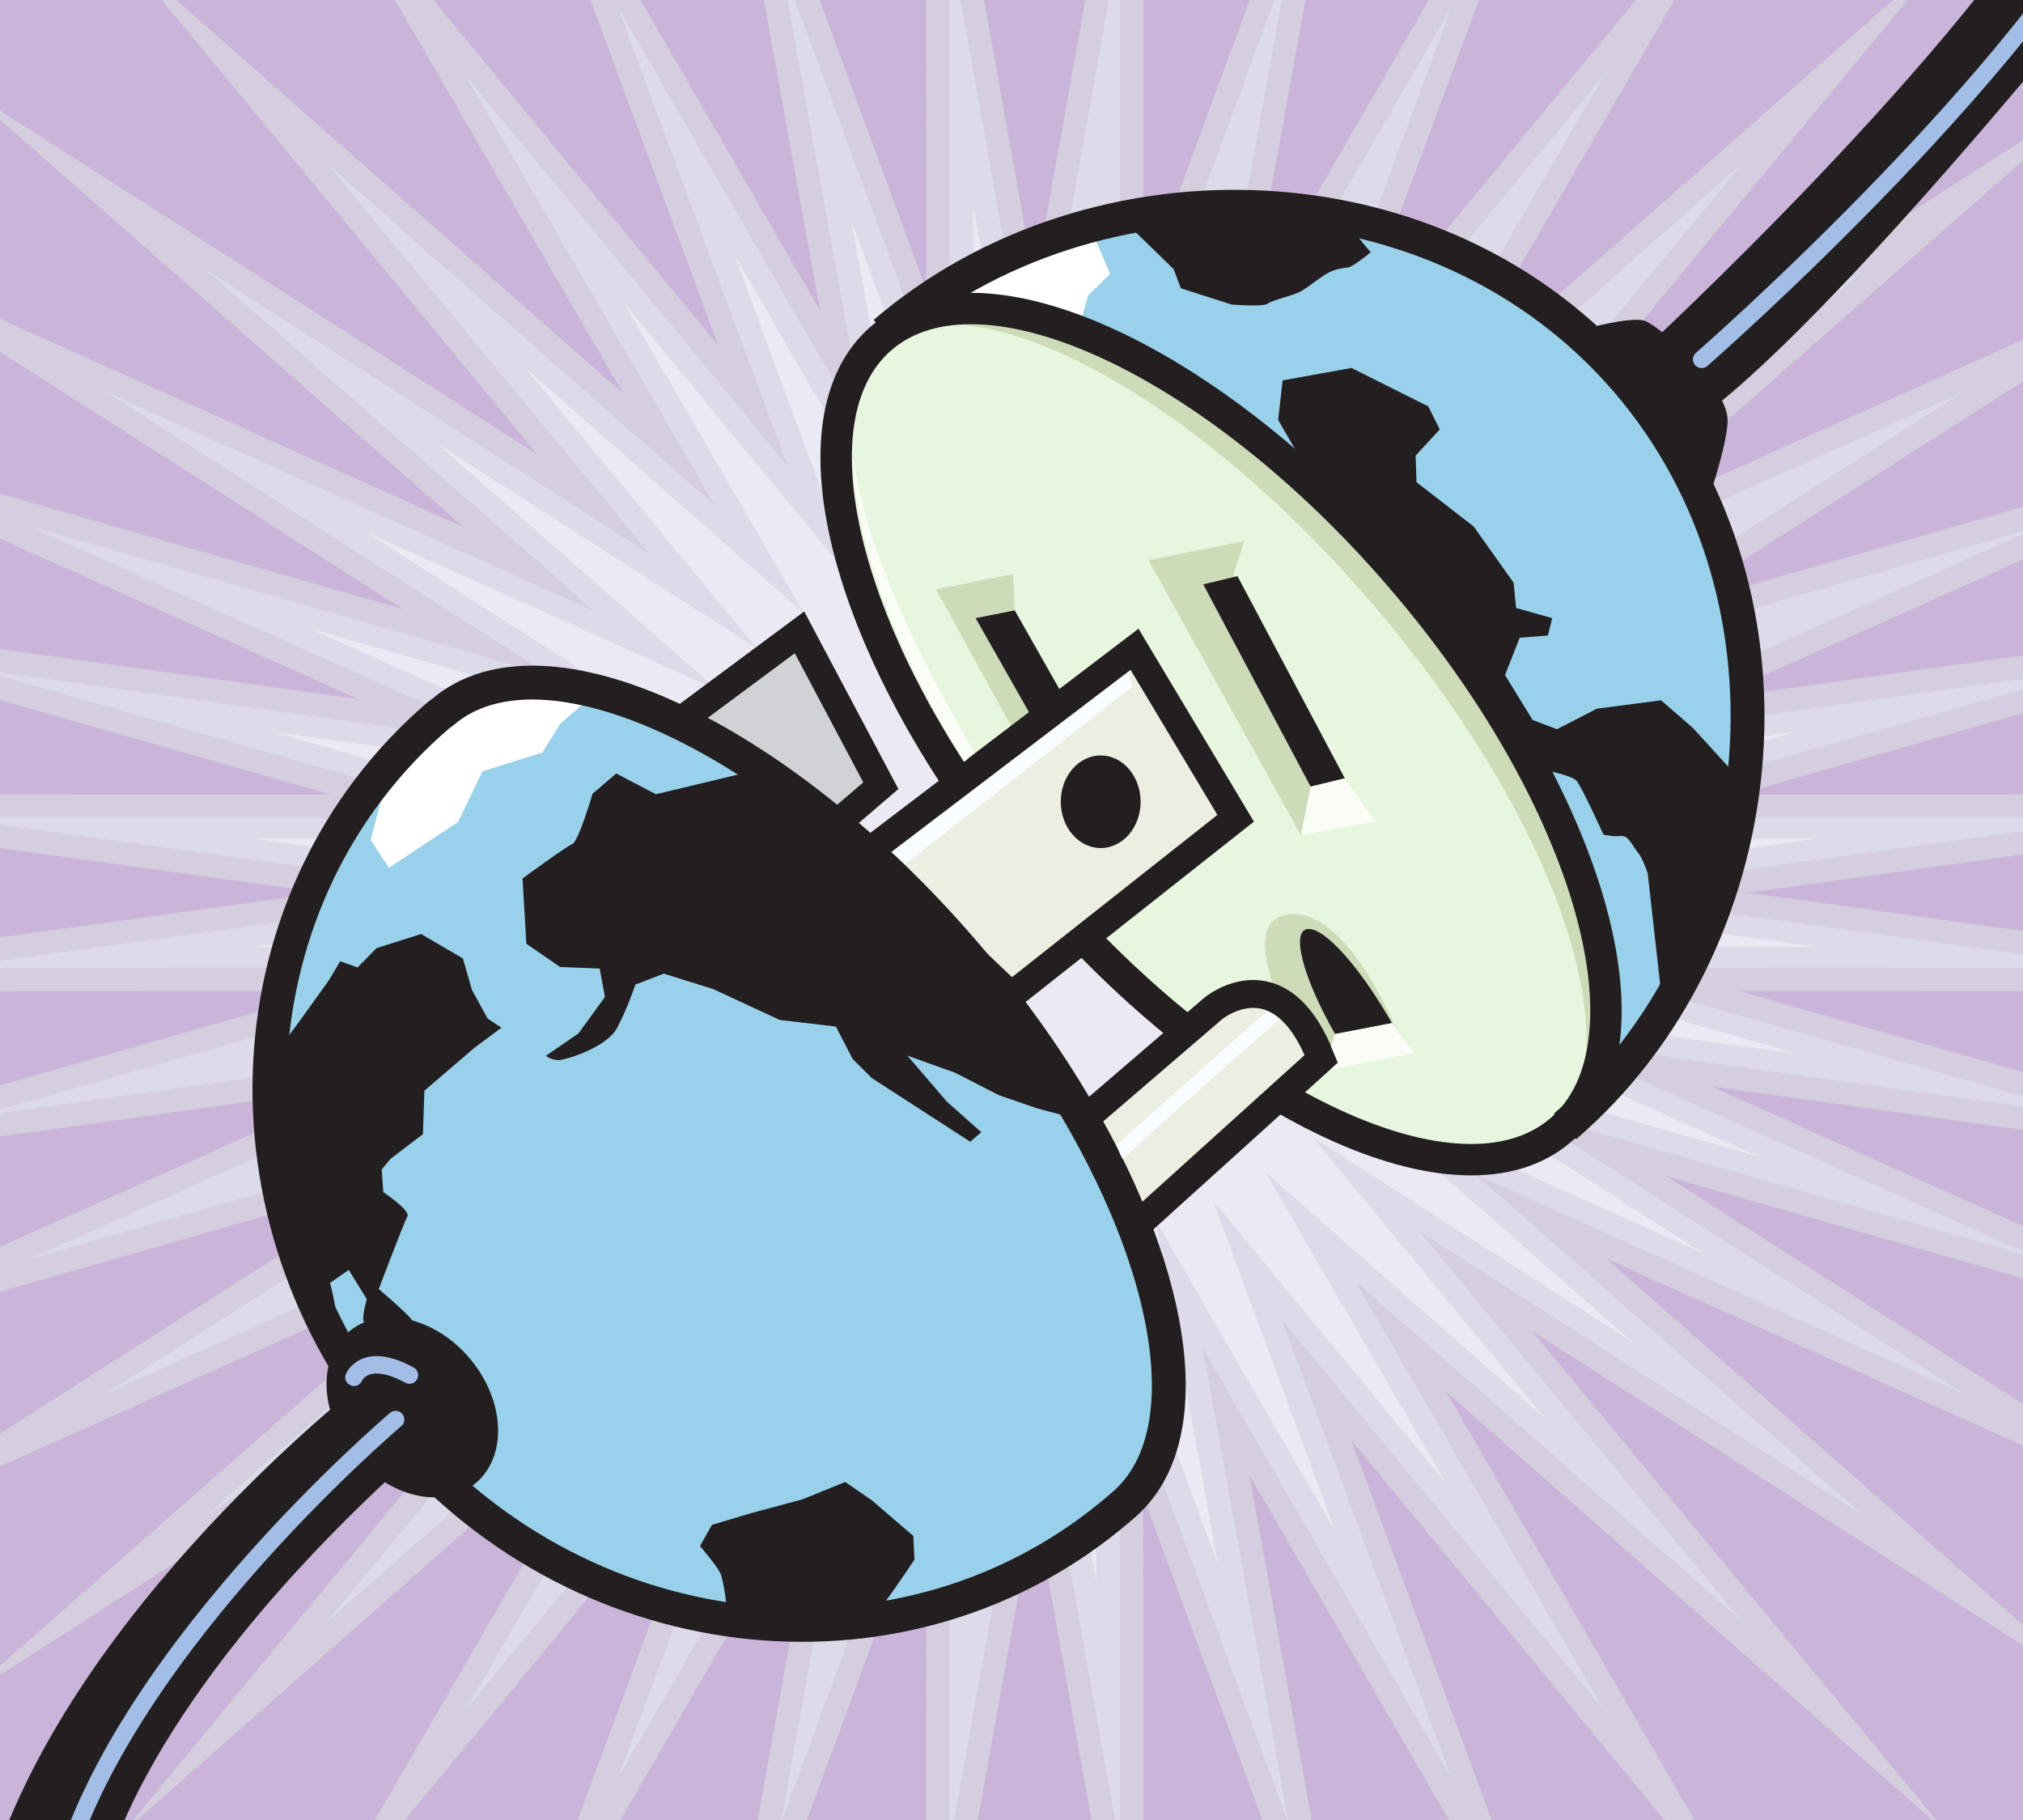<svg xmlns="http://www.w3.org/2000/svg" width="540.5" height="486.293"><rect width="100%" height="100%" fill="#808080" stroke="none"/><defs><clipPath id="a"><path d="M33.27 168.727h540.5V655.02H33.27Zm0 0"/></clipPath><clipPath id="b"><path d="M471 168.727h102.77V280H471Zm0 0"/></clipPath><clipPath id="c"><path d="M33.27 536H148v119.02H33.27Zm0 0"/></clipPath><clipPath id="d"><path d="M45 545h97v110.02H45Zm0 0"/></clipPath><clipPath id="e"><path d="M485 168.727h88.77V268H485Zm0 0"/></clipPath></defs><g clip-path="url(#a)" transform="translate(-33.27 -168.727)"><path fill="#cbb4d9" d="M573.77 655.02H33.27V168.727h540.5V655.02"/><path fill="#d1d6e6" d="m309.715 279.184 22.832-127.254-.067 128.828 45.172-122.543-22.968 127.234 66.406-114.816-45.313 122.504 86.004-104.258-66.535 114.758 103.484-91.14-86.12 104.19 118.413-75.777-103.582 91.055 130.426-58.543-118.492 75.676 139.227-39.871-130.493 58.433 144.602-20.215L453.44 387.2l146.414-.062-144.62 20.09 144.62 20.093-146.414-.062 139.27 39.754-144.602-20.215 130.493 58.43-139.227-39.872 118.492 75.676-130.426-58.543 103.582 91.055L412.61 497.77l86.121 104.19-103.484-91.144 66.535 114.762-86.004-104.262L421.09 643.82l-66.406-114.816 22.968 127.238-45.172-122.547.067 128.828-22.832-127.253-22.832 127.253.062-128.828-45.172 122.547 22.973-127.238L198.34 643.82l45.308-122.504-86.003 104.262 66.535-114.762-103.485 91.145 86.121-104.191-118.414 75.773 103.582-91.055-130.422 58.543 118.493-75.676-139.227 39.872 130.484-58.43-144.597 20.215 139.27-39.754-146.415.062 144.621-20.093-144.62-20.09 146.413.062-139.27-39.754 144.599 20.215-130.485-58.433 139.227 39.87-118.493-75.675 130.422 58.543L88.402 240.91l118.414 75.778-86.12-104.192 103.484 91.14-66.535-114.757 86.003 104.258-45.308-122.504 66.406 114.816-22.973-127.234 45.172 122.543-.062-128.828 22.832 127.254"/><path fill="none" stroke="#d4cedf" stroke-miterlimit="15" stroke-width="12.39" d="m309.715 279.184 22.832-127.254-.067 128.828 45.172-122.543-22.968 127.234 66.406-114.816-45.313 122.504 86.004-104.258-66.535 114.758 103.484-91.14-86.12 104.19 118.413-75.777-103.582 91.055 130.426-58.543-118.492 75.676 139.227-39.871-130.493 58.433 144.602-20.215L453.44 387.2l146.414-.062-144.62 20.09 144.62 20.093-146.414-.062 139.27 39.754-144.602-20.215 130.493 58.43-139.227-39.872 118.492 75.676-130.426-58.543 103.582 91.055L412.61 497.77l86.121 104.19-103.484-91.144 66.535 114.762-86.004-104.262L421.09 643.82l-66.406-114.816 22.968 127.238-45.172-122.547.067 128.828-22.832-127.253-22.832 127.253.062-128.828-45.172 122.547 22.973-127.238L198.34 643.82l45.308-122.504-86.003 104.262 66.535-114.762-103.485 91.145 86.121-104.191-118.414 75.773 103.582-91.055-130.422 58.543 118.493-75.676-139.227 39.872 130.484-58.43-144.597 20.215 139.27-39.754-146.415.062 144.621-20.093-144.62-20.09 146.413.062-139.27-39.754 144.599 20.215-130.485-58.433 139.227 39.87-118.493-75.675 130.422 58.543L88.402 240.91l118.414 75.778-86.12-104.192 103.484 91.14-66.535-114.757 86.003 104.258-45.308-122.504 66.406 114.816-22.973-127.234 45.172 122.543-.062-128.828zm0 0"/><path fill="#dddaea" d="m309.715 279.184 22.832-127.254-.067 128.828 45.172-122.543-22.968 127.234 66.406-114.816-45.313 122.504 86.004-104.258-66.535 114.758 103.484-91.14-86.12 104.19 118.413-75.777-103.582 91.055 130.426-58.543-118.492 75.676 139.227-39.871-130.493 58.433 144.602-20.215L453.44 387.2l146.414-.062-144.62 20.09 144.62 20.093-146.414-.062 139.27 39.754-144.602-20.215 130.493 58.43-139.227-39.872 118.492 75.676-130.426-58.543 103.582 91.055L412.61 497.77l86.121 104.19-103.484-91.144 66.535 114.762-86.004-104.262L421.09 643.82l-66.406-114.816 22.968 127.238-45.172-122.547.067 128.828-22.832-127.253-22.832 127.253.062-128.828-45.172 122.547 22.973-127.238L198.34 643.82l45.308-122.504-86.003 104.262 66.535-114.762-103.485 91.145 86.121-104.191-118.414 75.773 103.582-91.055-130.422 58.543 118.493-75.676-139.227 39.872 130.484-58.43-144.597 20.215 139.27-39.754-146.415.062 144.621-20.093-144.62-20.09 146.413.062-139.27-39.754 144.599 20.215-130.485-58.433 139.227 39.87-118.493-75.675 130.422 58.543L88.402 240.91l118.414 75.778-86.12-104.192 103.484 91.14-66.535-114.757 86.003 104.258-45.308-122.504 66.406 114.816-22.973-127.234 45.172 122.543-.062-128.828 22.832 127.254"/></g><path fill="#ebe9f3" d="m276.445 146.188 16.461-91.743-.05 92.88 32.57-88.348-16.563 91.73 47.88-82.777-32.669 88.32 62.004-75.168-47.969 82.734 74.606-65.707-62.086 75.118L436 118.594l-74.68 65.644 94.028-42.207-85.426 54.563L470.3 167.848l-94.078 42.125 104.25-14.57-100.407 28.656 105.559-.043-104.27 14.484 104.27 14.488-105.559-.047 100.407 28.66-104.25-14.574 94.078 42.13-100.38-28.747 85.427 54.559-94.028-42.207L436 358.406l-85.371-54.629 62.086 75.117-74.606-65.71 47.97 82.734-62.005-75.164 32.668 88.32-47.879-82.777 16.563 91.73-32.57-88.347.05 92.879-16.46-91.747-16.462 91.747.047-92.88-32.57 88.348 16.562-91.73-47.875 82.777 32.668-88.32-62.007 75.164 47.968-82.734-74.605 65.71 62.086-75.117-85.367 54.63 74.675-65.645-94.027 42.207 85.426-54.559L82.59 309.156l94.074-42.129-104.25 14.575 100.41-28.66-105.558.046L171.53 238.5 67.266 224.016l105.558.043-100.41-28.657 104.25 14.57-94.074-42.124 100.375 28.746-85.426-54.563 94.027 42.207-74.675-65.644 85.367 54.633-62.086-75.118 74.605 65.707-47.968-82.734 62.007 75.168-32.668-88.32 47.875 82.777-16.562-91.73 32.57 88.347-.047-92.879 16.461 91.743"/><path fill="#99d1ea" d="M418.125 300.941c55.957-47.964 66.688-138.55 16.496-197.105-50.195-58.555-142.3-62.902-198.254-14.938 0 0 51.297-31.562 140.68 67.868 80.969 92.527 41.078 144.175 41.078 144.175M298.973 403.078c-55.957 47.961-142.008 39.379-192.2-19.176-50.191-58.554-45.515-144.906 10.442-192.87l1.14-.829c26.735-22.914 89.391 6.102 139.489 64.547 50.097 58.445 69.039 124.402 42.304 147.316l-1.175 1.012"/><path fill="#fff" d="m103.441 207.621-4.41 16.809 4.887 7.394 18.48-12.222 6.497-13.532 15.98-5.007 4.887-7.813 12.105-10.375s-19.793-1.129-29.87 3.164c-10.075 4.293-26.77 18.598-28.556 21.582M270.309 70.375l22-7.273 4.293 10.074-5.903 5.785-2.148 7.629-10.43-1.192-25.398-4.293 17.586-10.73"/><path fill="#cedbb9" d="M374.64 154.633c50.102 58.445 69.044 124.402 42.305 147.32-26.734 22.914-89.015-5.89-139.113-64.336-50.098-58.449-69.039-124.402-42.309-147.32 26.735-22.914 89.02 5.887 139.118 64.336"/><path fill="#e7f6de" d="M366.82 161.488c50.098 58.446 71.48 122.157 46.66 143.434-24.816 21.273-85.55-8.86-135.648-67.305-50.098-58.449-70.594-123.074-45.773-144.347 24.82-21.278 84.664 9.773 134.761 68.218"/><path fill="#cedbb9" d="m271.145 164.055-.446-10.688-20.625 4.09 40.121 72.988-.605-8.664-18.445-57.726m58.468-10.797 2.828-8.715-25.59 5.105 40.743 73.528 3.742-10.223-21.723-59.695"/><path fill="#231f20" d="m300.898 215.57-10.445 2.07-29.785-52.5 10.445-2.074 29.785 52.504m58.411-7.617-9.141 2.207-28.684-54.035 9.141-2.207 28.684 54.035"/><path fill="#cedbb9" d="M372.836 274.492s-12.266-30.215-27.145-30.262c-20.132-.066 5.547 42.149 5.547 42.149l26.735-4.926-5.137-6.96"/><path fill="#231f20" d="M371.91 273.336c-8.574-14.996-18.055-25.637-22.562-25.133-4.512.5-1.211 13.059 7.363 28.05l15.2-2.917"/><path fill="#d0d2d5" stroke="#231f20" stroke-width="7.456" d="m182.656 191.918 30.95-22.98 21.734 40.972-11.723 10.05"/><path fill="none" stroke="#231f20" stroke-width="8.39" d="M374.64 154.633c50.102 58.445 69.044 124.402 42.305 147.32-26.734 22.914-89.015-5.89-139.113-64.336-50.098-58.449-69.039-124.402-42.309-147.32 26.735-22.914 89.02 5.887 139.118 64.336zm0 0"/><path fill="#eceee2" stroke="#231f20" stroke-width="7.456" d="m290.734 298.137 33.418-28.719s17.782-14.809 28.852 13.465l-49.914 45.12"/><path fill="#eceee2" d="m330.14 218.61-59.976 47.37-39.422-37.418 72.38-55.101 27.019 45.148"/><path fill="none" stroke="#231f20" stroke-width="7.456" d="m330.14 218.61-59.976 47.37-39.422-37.418 72.38-55.101zm0 0"/><path fill="none" stroke="#231f20" stroke-width="9.05" d="M236.367 88.898c55.953-47.964 148.188-45.566 198.383 12.989 50.191 58.554 39.332 151.09-16.625 199.054M298.973 403.078c-55.957 47.961-142.008 39.379-192.2-19.176-50.191-58.554-45.515-144.906 10.442-192.87l1.14-.829c26.735-22.914 89.391 6.102 139.489 64.547 50.097 58.445 69.039 124.402 42.304 147.316zm0 0"/><path fill="#231f20" d="m200.164 206.223-24.91 5.972-10.613-5.55-6.336 5.43s-3.739 12.726-5.367 13.39c-1.63.664-13.329 9.23-13.329 9.23l1.024 17.43 8.988 6.21 10.617.423 1.387 7.601-7.059 9.711-8.746 6.032s1.871 1.328 3.86 1.085c1.992-.238 12.488-3.378 15.261-8.683 2.774-5.309 4.825-11.461 4.825-11.461l7.593-2.922 13.215 4.129 17.754 8.242 15 1.766 4.465 8.629 5.125 5.125 26.3 17.008 2.958-2.532-9.227-8.203-10.496-12.242 12.664 4.52 11.762 6.03 10.375 3.563 10.433 2.774s-57.3-85.653-87.523-92.707m150.376-78.36-9.052-15.68 1.207-10.558 18.399-3.316 20.508 10.254 3.074 6.152-6.453 6.996.242 7.117 15.262 11.824 10.675 15.02.664 6.754 9.649 2.715-1.145 4.644-7.539.602-3.918 9.953 7.356 12.004 6.515 2.472 10.676-5.488 17.133-2.23 8.504 7.359 12.363 13.57-2.832 11.22s-14.113 45.054-15.863 47.288l-1.75 2.23-3.98-35.406s-1.27-4.039-2.715-5.73c-1.45-1.688-2.41-4.524-4.403-4.281-1.992.242-4.707-.364-4.707-.364s-5.73-12.664-7.176-14.355c-1.449-1.688-10.015-3.137-10.015-3.137l-60.68-77.629M194.5 433.742c-.121-3.558-1.086-11.523-2.11-13.57-1.023-2.05-5.37-7.121-5.37-7.121l3.199-5.668 10.496-3.137 13.691-3.68 11.399-4.644 7.117 4.887 11.098 9.527.304 6.336s-11.16 16.887-14.054 18.637c-2.895 1.75-35.77-1.567-35.77-1.567M71.574 278.977s-.21 4.222 1.625 2.652c1.832-1.574 14.766-19.895 14.766-19.895l2.937-4.93 4.614 1.673 5.105-5.184 11.895-3.758 11.152 6.516 2.414 8.383 4.184 7.668 3.699 2.46-7.277 5.434-13.297 11.395-.399 11.601-8.652 6.61-2.356 2.824.43 6.066s7.395 4.914 6.414 6.559c-.98 1.64-9.48 24.203-9.48 24.203l-6.172-9.984-4.98 3.468s2.683 10.559 1.034 9.563c-1.652-.996-11.683-19.656-15.718-35.496-4.028-15.84-1.938-37.828-1.938-37.828"/><path fill="#231f20" d="M99.277 342.746s-3.078 9.227-1.992 10.496c1.086 1.266 7.844 5.727 7.844 5.727L100.184 372s14.597 15.32 13.933 13.691c-.664-1.628 1.086-14.113-.062-19.722-1.145-5.61-3.075-11.281-3.739-12.91-.664-1.63-11.039-10.313-11.039-10.313M302.473 61.102l11.097 10.796 1.926 5.118 13.582 4.359s8.563.656 9.629-.254c1.063-.914 6.79-2.129 8.867-3.297 2.078-1.164 4.914-3.594 6.992-4.762 2.079-1.167 3.75-1.367 5.422-1.57 1.672-.203 6.282-4.156 6.282-4.156s-.157.098-2.735-3.191c-11.043-14.11-61.062-3.043-61.062-3.043m2.273 153.098c0 6.827-4.777 12.366-10.668 12.366-5.89 0-10.664-5.539-10.664-12.367 0-6.832 4.774-12.37 10.664-12.37s10.668 5.538 10.668 12.37M423.594 87.828s11.664-3.18 15.543-2.21c3.879.968 21.77 16.98 22.422 26.124.347 4.836-3.922 18.067-3.922 18.067l-34.043-41.98"/><g clip-path="url(#b)" transform="translate(-33.27 -168.727)"><path fill="#231f20" d="M471.422 263.063s87.453-80.422 117.254-134.52l19.754-.191 1.234 18.457S527.152 251.207 487.926 280l-16.504-16.938"/></g><path fill="#231f20" d="M125.648 363.086c9.332 11.195 9.961 26.05 1.407 33.18-8.555 7.136-23.055 3.84-32.387-7.356-9.328-11.195-9.961-26.05-1.406-33.183 8.558-7.133 23.054-3.836 32.386 7.359"/><g clip-path="url(#c)" transform="translate(-33.27 -168.727)"><path fill="#231f20" d="M131.922 536.695S50.863 598.723 29.719 672.027h31.015s7.664-47.726 86.653-117.609c0 0-2.07-15.61-15.465-17.723"/></g><g clip-path="url(#d)" transform="translate(-33.27 -168.727)"><path fill="none" stroke="#a2bee7" stroke-linecap="round" stroke-linejoin="round" stroke-width="4.646" d="M138.973 547.973S60.73 614.23 48.043 676.258"/></g><g clip-path="url(#e)" transform="translate(-33.27 -168.727)"><path fill="none" stroke="#a2bee7" stroke-linecap="round" stroke-linejoin="round" stroke-width="4.646" d="M487.91 264.746s93.91-81.922 118.387-139.367"/></g><path fill="none" stroke="#a2bee7" stroke-linecap="round" stroke-linejoin="round" stroke-width="4.646" d="M94.566 367.969s2.922-7.133 14.82-.59"/><path fill="#f9fdf6" d="m350.168 210.16 9.14-2.207 8.18 11.508-19.894 3.601 2.574-12.902m-92.477-6.652 2.774-2.582s-28.465-45.293-32.41-78.832c0 0-2.211 30.117 29.636 81.414m99.019 72.746-1.12 3.262 1.879 4.386-1.88 1.739 22.384-4.188-6.063-8.117-15.2 2.918"/><path fill="#f9fdff" d="m301.664 179.453.742 4.078-60.496 47.254-3.668-3.12 63.422-48.212m36.688 90.789-40.02 35.574s1.586 4.829 1.957 3.715c.371-1.11 41.68-37.336 41.68-37.336l-3.617-1.953"/></svg>
